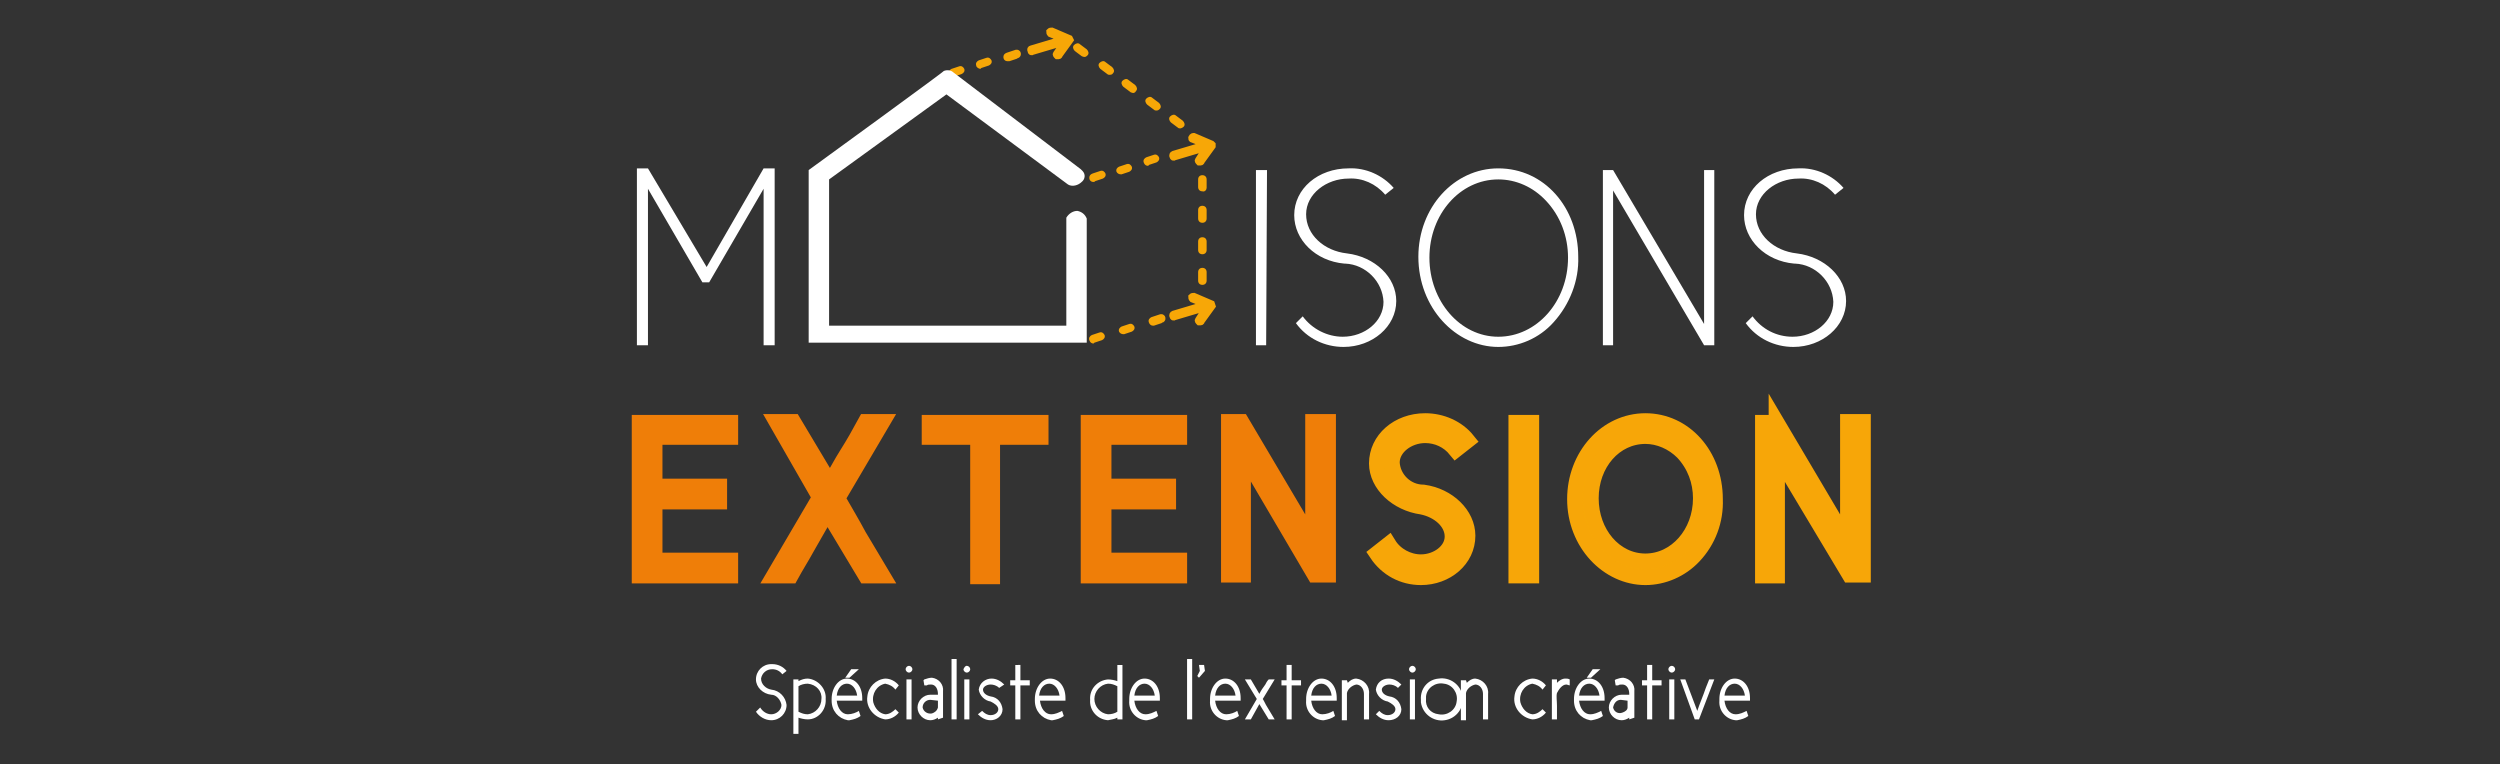<?xml version="1.0" encoding="utf-8"?>
<!-- Generator: Adobe Illustrator 25.4.1, SVG Export Plug-In . SVG Version: 6.00 Build 0)  -->
<svg version="1.1" id="Calque_1" xmlns="http://www.w3.org/2000/svg" xmlns:xlink="http://www.w3.org/1999/xlink" x="0px" y="0px"
	 viewBox="0 0 294 89.9" style="enable-background:new 0 0 294 89.9;" xml:space="preserve">
<rect x="0" y="0" width="294" height="89.9" fill="#333333" stroke="none"/>
<style type="text/css">
	.st0{fill:#F7A707;}
	.st1{fill:#EF7E08;stroke:#F7A707;stroke-width:0.72;stroke-miterlimit:10;}
	.st2{fill:#BBCF0F;stroke:#F7A707;stroke-width:0.72;stroke-miterlimit:10;}
	.st3{fill-rule:evenodd;clip-rule:evenodd;fill:#FFFFFF;}
	.st4{fill:#FFFFFF;}
	.st5{fill:#EF7E08;stroke:#EF7E08;stroke-width:1.81;stroke-miterlimit:10;}
	.st6{fill:#F7A608;stroke:#F7A608;stroke-width:1.81;stroke-miterlimit:10;}
	.st7{fill:#F7A707;stroke:#F7A608;stroke-width:1.81;stroke-miterlimit:10;}
</style>
<g id="Calque_1-2">
	<path class="st0" d="M112.1,9c-0.2,0-0.4-0.1-0.5-0.3c-0.1-0.3,0.1-0.5,0.3-0.6c0,0,0,0,0,0l0.9-0.3c0.3-0.1,0.5,0.1,0.6,0.3
		c0.1,0.3-0.1,0.5-0.3,0.6L112.2,9L112.1,9z M115.3,8.1c-0.2,0-0.5-0.2-0.5-0.4c-0.1-0.3,0.1-0.5,0.3-0.6l0.9-0.3
		c0.3-0.1,0.5,0.1,0.6,0.3c0.1,0.3-0.1,0.5-0.3,0.6c0,0,0,0,0,0l-0.9,0.3L115.3,8.1z M118.5,7.2c-0.3,0-0.5-0.2-0.5-0.5
		c0-0.2,0.1-0.4,0.4-0.5l0.9-0.3c0.2-0.1,0.5-0.1,0.7,0.2c0.1,0.2,0.1,0.5-0.2,0.7c-0.1,0-0.2,0.1-0.2,0.1l-0.9,0.3L118.5,7.2z"/>
	<path class="st0" d="M128.6,40.4c-0.2,0-0.4-0.1-0.5-0.4c-0.1-0.3,0.1-0.5,0.3-0.6c0,0,0,0,0,0l0.9-0.3c0.3-0.1,0.5,0.1,0.6,0.3
		c0.1,0.3-0.1,0.5-0.3,0.6l-0.9,0.3L128.6,40.4z M132.1,39.3c-0.2,0-0.4-0.1-0.5-0.3c-0.1-0.3,0.1-0.5,0.3-0.6c0,0,0,0,0,0l0.9-0.3
		c0.3-0.1,0.5,0.1,0.6,0.3c0,0,0,0,0,0c0.1,0.3-0.1,0.5-0.3,0.6l-0.9,0.3C132.2,39.3,132.2,39.3,132.1,39.3z M135.6,38.3
		c-0.2,0-0.4-0.1-0.5-0.4c-0.1-0.3,0.1-0.5,0.3-0.6c0,0,0,0,0,0l0.9-0.3c0.2-0.1,0.5-0.1,0.7,0.2c0.1,0.2,0.1,0.5-0.2,0.7
		c-0.1,0-0.2,0.1-0.2,0.1l-0.9,0.3L135.6,38.3z"/>
	<path class="st0" d="M128.6,21.4c-0.3,0-0.5-0.2-0.5-0.5c0-0.2,0.1-0.4,0.4-0.5l0.9-0.3c0.3-0.1,0.5,0.1,0.6,0.3c0,0,0,0,0,0
		c0.1,0.3-0.1,0.5-0.3,0.6l-0.9,0.3C128.7,21.4,128.7,21.4,128.6,21.4z M131.8,20.5c-0.2,0-0.4-0.1-0.5-0.3
		c-0.1-0.3,0.1-0.5,0.3-0.6l0.9-0.3c0.3-0.1,0.5,0.1,0.6,0.3c0,0,0,0,0,0c0.1,0.3-0.1,0.5-0.3,0.6l-0.9,0.3
		C131.9,20.5,131.8,20.5,131.8,20.5z M135,19.5c-0.2,0-0.4-0.1-0.5-0.4c-0.1-0.3,0.1-0.5,0.3-0.6c0,0,0,0,0,0l0.9-0.3
		c0.3-0.1,0.5,0.1,0.6,0.3c0,0,0,0,0,0c0.1,0.3-0.1,0.5-0.3,0.6c0,0,0,0,0,0l-0.9,0.3C135.1,19.5,135,19.5,135,19.5z"/>
	<path class="st1" d="M142.5,16.9L142.5,16.9L142.5,16.9L142.5,16.9L142.5,16.9L142.5,16.9L142.5,16.9L142.5,16.9l-2.1-0.9
		c-0.1,0-0.2,0-0.3,0.2c0,0.1,0,0.2,0.1,0.2l1.5,0.6l-3.7,1.1c-0.1,0-0.2,0.2-0.1,0.3c0,0.1,0.1,0.2,0.2,0.1l3.7-1.1l-0.9,1.4
		c-0.1,0.1,0,0.2,0.1,0.3c0,0,0,0,0,0c0.1,0,0.1,0,0.2,0c0,0,0.1,0,0.1-0.1l1.3-1.8l0,0l0,0l0,0V17L142.5,16.9z"/>
	<path class="st1" d="M125.8,4.5L125.8,4.5L125.8,4.5L125.8,4.5L125.8,4.5L125.8,4.5L125.8,4.5L125.8,4.5L125.8,4.5l-2.1-0.9
		c-0.1,0-0.2,0-0.3,0.1c0,0,0,0,0,0c0,0.1,0,0.2,0.1,0.3c0,0,0,0,0,0l1.5,0.6l-3.7,1.1c-0.1,0-0.2,0.1-0.1,0.3c0,0,0,0,0,0
		c0,0.1,0.1,0.2,0.2,0.1l3.7-1.1l-0.9,1.3c-0.1,0.1,0,0.2,0.1,0.3c0,0,0,0,0,0c0.1,0,0.1,0,0.2,0c0,0,0.1,0,0.1-0.1l1.3-1.8l0,0l0,0
		l0,0l0,0l0,0L125.8,4.5z"/>
	<path class="st2" d="M142.5,35.7L142.5,35.7L142.5,35.7L142.5,35.7L142.5,35.7L142.5,35.7L142.5,35.7L142.5,35.7l-2.1-0.9
		c-0.1,0-0.2,0-0.3,0.1c0,0,0,0,0,0c0,0.1,0,0.2,0.1,0.3c0,0,0,0,0,0l1.5,0.6l-3.7,1.1c-0.1,0-0.2,0.2-0.1,0.3
		c0,0.1,0.1,0.2,0.2,0.1c0,0,0,0,0,0l3.7-1.1l-0.9,1.4c-0.1,0.1,0,0.2,0.1,0.3c0,0,0,0,0,0c0.1,0,0.1,0,0.2,0c0,0,0.1,0,0.1-0.1
		l1.3-1.8l0,0l0,0l0,0l0,0l0,0L142.5,35.7z"/>
	<path id="maison" class="st3" d="M127.1,19.9l-15-11.4c-0.3-0.3-0.9-0.3-1.2-0.1C112.3,7.5,95.1,20,95.1,20v20.3h32.7V25.7
		c-0.2-0.5-0.6-0.8-1.1-0.9c-0.5,0-1,0.3-1.3,0.8v12.7H97.5V21.1l13.8-10l14.3,10.6c0.5,0.3,1.2,0.1,1.6-0.3
		c0.4-0.3,0.5-0.9,0.1-1.3C127.2,20,127.2,20,127.1,19.9z"/>
	<path class="st0" d="M138.8,15.1c-0.1,0-0.2,0-0.3-0.1l-0.8-0.6c-0.2-0.2-0.3-0.5-0.1-0.7c0,0,0,0,0,0c0.2-0.2,0.5-0.3,0.7-0.1
		c0,0,0,0,0,0l0.8,0.6c0.2,0.2,0.3,0.5,0.1,0.7c0,0,0,0,0,0C139.1,15,138.9,15.1,138.8,15.1z M136,13c-0.1,0-0.2,0-0.3-0.1l-0.8-0.6
		c-0.2-0.2-0.3-0.5-0.1-0.7c0.2-0.2,0.5-0.3,0.7-0.1l0.8,0.6c0.2,0.2,0.3,0.5,0.1,0.7C136.3,12.9,136.2,13,136,13L136,13z
		 M133.2,10.9c-0.1,0-0.2,0-0.3-0.1l-0.8-0.6c-0.2-0.2-0.3-0.5-0.1-0.7c0.2-0.2,0.5-0.3,0.7-0.1l0.8,0.6c0.2,0.2,0.3,0.5,0.1,0.7
		c0,0,0,0,0,0c-0.1,0.2-0.3,0.3-0.5,0.2H133.2z M130.5,8.8c-0.1,0-0.2,0-0.3-0.1l-0.8-0.6c-0.2-0.2-0.3-0.5-0.1-0.7
		c0.2-0.2,0.5-0.3,0.7-0.1l0,0l0.8,0.6c0.2,0.2,0.3,0.5,0.1,0.7c0,0,0,0,0,0c-0.1,0.2-0.3,0.2-0.5,0.2H130.5z M127.7,6.7
		c-0.2,0-0.3,0-0.5-0.1L126.4,6c-0.2-0.2-0.3-0.5-0.1-0.7c0,0,0,0,0,0c0.2-0.2,0.5-0.3,0.7-0.1c0,0,0,0,0,0l0.8,0.6
		c0.2,0.2,0.3,0.5,0.1,0.7c0,0,0,0,0,0c-0.1,0.1-0.2,0.2-0.4,0.2L127.7,6.7z"/>
	<path class="st0" d="M141.4,33.5c-0.3,0-0.5-0.2-0.5-0.5v-1c0-0.3,0.2-0.5,0.5-0.5c0.3,0,0.5,0.2,0.5,0.5l0,0v1
		C141.9,33.3,141.7,33.5,141.4,33.5L141.4,33.5z M141.4,29.9c-0.3,0-0.5-0.2-0.5-0.5v-1c0-0.3,0.2-0.5,0.5-0.5
		c0.3,0,0.5,0.2,0.5,0.5l0,0v1C141.9,29.7,141.7,29.9,141.4,29.9L141.4,29.9L141.4,29.9z M141.4,26.2c-0.3,0-0.5-0.2-0.5-0.5v-1
		c0-0.3,0.2-0.5,0.5-0.5c0.3,0,0.5,0.2,0.5,0.5l0,0v1C141.9,26,141.7,26.2,141.4,26.2L141.4,26.2L141.4,26.2z M141.4,22.5
		c-0.3,0-0.5-0.2-0.5-0.5v-0.9c0-0.3,0.2-0.5,0.5-0.5c0.3,0,0.5,0.2,0.5,0.5l0,0v1C141.9,22.3,141.7,22.6,141.4,22.5L141.4,22.5
		L141.4,22.5z"/>
	<path class="st4" d="M89.4,83.2c0.3,0.5,0.8,0.8,1.3,0.8c0.6,0,1.2-0.5,1.2-1.1c-0.1-0.6-0.6-1.2-1.2-1.2c-1-0.1-1.8-0.9-1.8-1.8
		c0-1,0.8-1.8,1.8-1.8c0,0,0.1,0,0.1,0c0.7,0,1.3,0.3,1.7,0.8l-0.5,0.4c-0.3-0.4-0.7-0.6-1.2-0.6c-0.7,0-1.2,0.5-1.3,1.1
		c0,0.7,0.6,1.2,1.2,1.3c1,0.1,1.7,0.9,1.8,1.8c0,1-0.8,1.8-1.8,1.8c-0.7,0-1.4-0.4-1.8-1L89.4,83.2z"/>
	<path class="st4" d="M93.9,80.1c0.4-0.2,0.7-0.3,1.1-0.3c1.2,0.1,2.2,1.2,2.1,2.4c0.1,1.3-0.9,2.4-2.1,2.4c-0.4,0-0.8-0.1-1.1-0.2
		v1.9h-0.6v-6.4h0.6V80.1z M93.9,83.7c0.4,0.2,0.7,0.3,1.1,0.3c0.9-0.1,1.6-0.9,1.6-1.8c0.1-0.9-0.6-1.7-1.6-1.8
		c-0.4,0-0.8,0.1-1.1,0.3V83.7z"/>
	<path class="st4" d="M101,83.6l0.2,0.6c-0.4,0.3-0.8,0.4-1.3,0.5h-0.2c-1.1-0.2-1.9-1.1-1.9-2.3v-0.2c0-1.3,0.8-2.4,1.8-2.4
		c1,0,1.8,0.9,1.8,2.3v0.3h-3c0.1,0.9,0.6,1.6,1.3,1.6C100.2,84,100.7,83.8,101,83.6z M100.8,81.8c-0.1-0.8-0.6-1.4-1.2-1.4
		s-1.1,0.5-1.2,1.4H100.8z M99.9,79.7h-0.5l0.7-1h0.9L99.9,79.7z"/>
	<path class="st4" d="M105.3,81.1c-0.3-0.4-0.7-0.6-1.2-0.7c-1,0.2-1.6,1.2-1.4,2.2c0.2,0.7,0.7,1.3,1.4,1.4c0.5,0,0.9-0.3,1.2-0.6
		l0.4,0.4c-0.4,0.5-1,0.8-1.6,0.8c-1.3-0.2-2.3-1.4-2.1-2.7c0.1-1.1,1-2,2.1-2.1c0.6,0,1.2,0.3,1.6,0.8L105.3,81.1z"/>
	<path class="st4" d="M106.9,78.3c0.2,0,0.4,0.2,0.4,0.4c0,0.2-0.2,0.4-0.4,0.4c-0.2,0-0.4-0.2-0.4-0.4
		C106.5,78.5,106.7,78.3,106.9,78.3C106.9,78.3,106.9,78.3,106.9,78.3z M106.6,79.9h0.6v4.7h-0.6V79.9z"/>
	<path class="st4" d="M110.3,84.6v-0.2c-0.3,0.2-0.6,0.3-0.9,0.3c-0.8,0-1.5-0.7-1.5-1.5s0.7-1.5,1.5-1.5h0.9v-0.1
		c0-0.6-0.3-1.1-0.8-1.1c-0.2,0-0.4,0-0.5,0.1h-0.1h-0.1c0,0-0.1,0-0.1,0l-0.1-0.6l0.1-0.1c0.3-0.1,0.6-0.2,0.9-0.2
		c0.8,0.1,1.4,0.8,1.3,1.6v0.1c0,0,0,2.9,0,3L110.3,84.6z M109.4,82.3c-0.5,0-0.9,0.4-0.9,0.9c0.1,0.5,0.6,0.8,1.1,0.7
		c0.3-0.1,0.6-0.3,0.7-0.7v-0.8L109.4,82.3z"/>
	<path class="st4" d="M111.9,77.5h0.6v7.1h-0.6V77.5z"/>
	<path class="st4" d="M113.7,78.3c0.2,0,0.4,0.2,0.4,0.4c0,0.2-0.2,0.4-0.4,0.4c-0.2,0-0.4-0.2-0.4-0.4
		C113.4,78.5,113.5,78.3,113.7,78.3C113.7,78.3,113.7,78.3,113.7,78.3z M113.4,79.9h0.6v4.7h-0.6V79.9z"/>
	<path class="st4" d="M117.5,80.9c-0.3-0.3-0.7-0.4-1-0.4c-0.5,0-0.9,0.3-0.9,0.6c0,0.4,0.4,0.7,0.9,0.8c0.8,0.1,1.3,0.7,1.4,1.5
		c0,0.8-0.7,1.3-1.4,1.3c0,0,0,0,0,0c-0.6,0-1.1-0.3-1.5-0.7l0.5-0.4c0.3,0.3,0.6,0.5,1,0.5c0.5,0,0.9-0.3,0.9-0.7s-0.5-0.7-0.9-0.9
		c-0.7-0.1-1.3-0.7-1.4-1.4c0.1-0.8,0.8-1.3,1.5-1.3c0,0,0,0,0,0c0.6,0,1.1,0.3,1.5,0.7L117.5,80.9z"/>
	<path class="st4" d="M120,78.2v1.8h1.1v0.6H120v4h-0.6c0,0,0-2.6,0-4h-0.6v-0.6h0.6v-1.8H120z"/>
	<path class="st4" d="M124.9,83.6l0.2,0.6c-0.4,0.3-0.8,0.4-1.3,0.5h-0.2c-1.1-0.2-1.9-1.1-1.9-2.3v-0.2c0-1.3,0.8-2.4,1.8-2.4
		c1,0,1.8,0.9,1.8,2.3v0.3h-3c0.1,0.9,0.6,1.6,1.3,1.6C124.1,84,124.5,83.8,124.9,83.6z M124.6,81.8c-0.1-0.8-0.6-1.4-1.2-1.4
		s-1.1,0.5-1.2,1.4H124.6z"/>
	<path class="st4" d="M131.4,84.4c-0.4,0.2-0.7,0.2-1.1,0.3c-1.3-0.1-2.2-1.2-2.1-2.4c-0.1-1.3,0.9-2.3,2.1-2.4
		c0.4,0,0.8,0.1,1.1,0.2v-1.9h0.6v6.4h-0.6V84.4z M131.4,80.7c-0.4-0.2-0.7-0.3-1.1-0.3c-0.9,0.1-1.6,0.9-1.6,1.8
		c0,0.9,0.7,1.7,1.6,1.8c0.4,0,0.8-0.1,1.1-0.3V80.7z"/>
	<path class="st4" d="M136,83.6l0.2,0.6c-0.4,0.3-0.8,0.4-1.3,0.5h-0.2c-1.1-0.1-2-1.1-1.9-2.3v-0.2c0-1.3,0.8-2.4,1.8-2.4
		s1.8,0.9,1.8,2.3v0.3h-3c0.1,0.9,0.6,1.6,1.3,1.6C135.2,84,135.6,83.8,136,83.6z M135.8,81.8c-0.1-0.8-0.6-1.4-1.2-1.4
		s-1.1,0.5-1.2,1.4H135.8z"/>
	<path class="st4" d="M139.6,77.5h0.6v7.1h-0.6V77.5z"/>
	<path class="st4" d="M141,78.2h0.6l0.1,0.7l-0.7,0.8l-0.2-0.2l0.3-0.6L141,78.2z"/>
	<path class="st4" d="M145.5,83.6l0.2,0.6c-0.4,0.3-0.8,0.4-1.3,0.5h-0.2c-1.1-0.1-2-1.1-1.9-2.3v-0.2c0-1.3,0.8-2.4,1.8-2.4
		s1.8,0.9,1.8,2.3v0.3h-3c0.1,0.9,0.6,1.6,1.3,1.6C144.7,84,145.2,83.8,145.5,83.6z M145.3,81.8c-0.1-0.8-0.6-1.4-1.2-1.4
		s-1.1,0.5-1.2,1.4H145.3z"/>
	<path class="st4" d="M146.4,79.9h0.7l1,1.7c0.2-0.4,0.4-0.7,0.7-1.1c0.1-0.2,0.2-0.4,0.4-0.6h0.7l-1.4,2.3c0.2,0.3,0.3,0.6,0.5,0.9
		c0.3,0.5,0.6,1,0.9,1.5h-0.7l-1.1-1.8l-1,1.8h-0.7l1.4-2.4L146.4,79.9z"/>
	<path class="st4" d="M151.9,78.2v1.8h1.1v0.6h-1.1v4h-0.6c0,0,0-2.6,0-4h-0.6v-0.6h0.6v-1.8H151.9z"/>
	<path class="st4" d="M156.8,83.6l0.2,0.6c-0.4,0.3-0.8,0.4-1.3,0.5h-0.2c-1.1-0.1-2-1.1-1.9-2.3v-0.2c0-1.3,0.8-2.4,1.8-2.4
		s1.8,0.9,1.8,2.3v0.3h-3c0.1,0.9,0.6,1.6,1.3,1.6C156,84,156.5,83.8,156.8,83.6z M156.6,81.8c-0.1-0.8-0.6-1.4-1.2-1.4
		s-1.1,0.5-1.2,1.4H156.6z"/>
	<path class="st4" d="M158.5,80.3c0.3-0.3,0.6-0.5,1-0.5c0.9,0.1,1.6,0.9,1.5,1.8v3h-0.6v-3c0-0.6-0.4-1.1-0.9-1.1
		c-0.5,0.1-1,0.5-1.1,1c0,0.4,0,1.1,0,1.6v1.6h-0.6v-4.7h0.6L158.5,80.3z"/>
	<path class="st4" d="M164.4,80.9c-0.3-0.3-0.7-0.4-1-0.4c-0.5,0-0.9,0.3-0.9,0.6c0,0.4,0.4,0.7,0.9,0.8c0.8,0.1,1.3,0.7,1.4,1.5
		c0,0.8-0.7,1.3-1.5,1.3c0,0,0,0,0,0c-0.6,0-1.1-0.3-1.5-0.7l0.4-0.4c0.3,0.3,0.6,0.5,1,0.5c0.5,0,0.9-0.3,0.9-0.7
		c0-0.4-0.5-0.7-0.9-0.9c-0.7-0.1-1.3-0.7-1.4-1.4c0.1-0.8,0.7-1.3,1.5-1.3c0,0,0,0,0,0c0.6,0,1.1,0.3,1.5,0.7L164.4,80.9z"/>
	<path class="st4" d="M166.1,78.3c0.2,0,0.4,0.2,0.4,0.4c0,0.2-0.2,0.4-0.4,0.4c-0.2,0-0.4-0.2-0.4-0.4
		C165.7,78.5,165.9,78.3,166.1,78.3C166.1,78.3,166.1,78.3,166.1,78.3z M165.8,79.9h0.6v4.7h-0.6V79.9z"/>
	<path class="st4" d="M169.2,79.8c1.3-0.2,2.6,0.7,2.8,2.1c0.2,1.3-0.7,2.6-2.1,2.8c-1.3,0.2-2.6-0.7-2.8-2.1c0-0.1,0-0.2,0-0.3
		C167,81,167.9,79.9,169.2,79.8z M169.2,84c1,0.2,2-0.5,2.1-1.5c0.2-1-0.5-2-1.5-2.1c-1-0.2-2,0.5-2.1,1.5c0,0.1,0,0.2,0,0.3
		C167.6,83.1,168.2,83.9,169.2,84C169.1,84,169.2,84,169.2,84z"/>
	<path class="st4" d="M172.5,80.3c0.3-0.3,0.6-0.5,1-0.5c0.9,0.1,1.6,0.9,1.5,1.8v3h-0.6v-3c0-0.6-0.4-1.1-0.9-1.1
		c-0.5,0.1-1,0.5-1.1,1c0,0.4,0,1.1,0,1.6v1.6h-0.6v-4.7h0.6L172.5,80.3z"/>
	<path class="st4" d="M181.4,81.1c-0.3-0.4-0.7-0.6-1.2-0.7c-1,0.2-1.6,1.2-1.4,2.2c0.2,0.7,0.7,1.3,1.4,1.4c0.5,0,0.9-0.3,1.2-0.6
		l0.4,0.4c-0.4,0.5-1,0.8-1.6,0.8c-1.3-0.2-2.3-1.4-2.1-2.7c0.1-1.1,1-2,2.1-2.1c0.6,0,1.2,0.3,1.6,0.8L181.4,81.1z"/>
	<path class="st4" d="M184.6,80.6c-0.1,0-0.3-0.1-0.4-0.1c-0.5,0-0.9,0.6-1.1,1c-0.1,0.4,0,0.9,0,1.5v1.6h-0.6v-4.7h0.6v0.4
		c0.3-0.3,0.6-0.5,1-0.5c0.2,0,0.3,0,0.5,0.1L184.6,80.6z"/>
	<path class="st4" d="M188.3,83.6l0.2,0.6c-0.4,0.3-0.8,0.4-1.3,0.5H187c-1.1-0.2-1.9-1.1-1.9-2.3v-0.2c0-1.3,0.8-2.4,1.8-2.4
		c1,0,1.8,0.9,1.8,2.3v0.3h-3c0.1,0.9,0.6,1.6,1.3,1.6C187.5,84,187.9,83.8,188.3,83.6z M188.1,81.8c-0.1-0.8-0.6-1.4-1.2-1.4
		s-1.1,0.5-1.2,1.4H188.1z M187.1,79.7h-0.5l0.7-1h0.9L187.1,79.7z"/>
	<path class="st4" d="M191.6,84.6v-0.2c-0.3,0.2-0.6,0.3-0.9,0.3c-0.8,0-1.5-0.7-1.5-1.5s0.7-1.5,1.5-1.5h0.9v-0.1
		c0-0.6-0.3-1.1-0.8-1.1c-0.2,0-0.4,0-0.5,0.1h-0.1h-0.1c0,0-0.1,0-0.1,0l-0.1-0.6l0.1-0.1c0.3-0.1,0.6-0.2,0.9-0.2
		c0.8,0.1,1.4,0.8,1.3,1.6v0.1c0,0,0,2.9,0,3L191.6,84.6z M190.6,82.3c-0.5,0-0.8,0.4-0.9,0.9c0.1,0.5,0.6,0.8,1.1,0.6
		c0.3-0.1,0.6-0.3,0.6-0.6v-0.8L190.6,82.3z"/>
	<path class="st4" d="M194.3,78.2v1.8h1.1v0.6h-1.1v4h-0.6c0,0,0-2.6,0-4h-0.6v-0.6h0.6v-1.8H194.3z"/>
	<path class="st4" d="M196.6,78.3c0.2,0,0.4,0.2,0.4,0.4c0,0.2-0.2,0.4-0.4,0.4c-0.2,0-0.4-0.2-0.4-0.4
		C196.2,78.5,196.4,78.3,196.6,78.3z M196.3,79.9h0.6v4.7h-0.6V79.9z"/>
	<path class="st4" d="M197.6,79.9h0.6l1.4,3.7c0.3-0.9,0.7-1.8,1-2.7c0.1-0.3,0.3-0.7,0.4-1h0.6l-1.8,4.7h-0.5L197.6,79.9z"/>
	<path class="st4" d="M205.4,83.6l0.2,0.6c-0.4,0.3-0.8,0.4-1.3,0.5h-0.2c-1.1-0.1-2-1.1-1.9-2.3v-0.2c0-1.3,0.8-2.4,1.8-2.4
		s1.8,0.9,1.8,2.3v0.3h-3c0.1,0.9,0.6,1.6,1.3,1.6C204.6,84,205,83.8,205.4,83.6z M205.2,81.8c-0.1-0.8-0.6-1.4-1.2-1.4
		s-1.1,0.5-1.2,1.4H205.2z"/>
	<path class="st5" d="M84.6,59h-7.6v6.9h8.9v1.8H75.2v-18h10.7v1.7h-8.9v5.8h7.6V59z"/>
	<path class="st5" d="M91.3,49.6h2l4.3,7.2c0.7-1.1,1.3-2.3,2-3.4c0.7-1.1,1.5-2.5,2.2-3.8h2l-5.3,9c0.8,1.4,1.7,2.9,2.5,4.4
		c0.9,1.5,1.9,3.2,2.8,4.7h-2l-4.5-7.5c-0.8,1.4-1.6,2.8-2.4,4.2c-0.6,1.1-1.3,2.2-1.9,3.3h-2l5.4-9.2L91.3,49.6z"/>
	<path class="st5" d="M116.7,51.4v8c0,2.8,0,5.7,0,8.4H115V51.4h-5.7v-1.7h13.1v1.7L116.7,51.4z"/>
	<path class="st5" d="M137.4,59h-7.6v6.9h8.9v1.8H128v-18h10.7v1.7h-8.9v5.8h7.6V59z"/>
	<path class="st5" d="M146,49.6l8.4,14.2V49.6h1.8v18h-1.6l-8.4-14.3c0,2.2,0,4.5,0,6.7v7.6h-1.7v-18H146z"/>
	<path class="st6" d="M163.3,64c0.8,1.3,2.3,2.1,3.8,2.1c1.9,0,3.7-1.3,3.7-3c0-1.7-1.6-3.1-3.6-3.5c-2.9-0.4-5.3-2.6-5.3-5.1
		c0-2.8,2.5-5,5.7-5c1.9,0,3.8,0.8,5,2.3l-1.4,1.1c-0.9-1.1-2.2-1.7-3.6-1.7c-2,0-3.9,1.4-3.9,3.2c0.1,1.9,1.7,3.5,3.7,3.5
		c2.9,0.4,5.2,2.6,5.2,5.1c0,2.8-2.5,4.9-5.5,4.9c-2.1,0-4-1-5.2-2.8L163.3,64z"/>
	<path class="st7" d="M180.1,67.7h-1.8v-18h1.8V67.7z"/>
	<path class="st7" d="M193.5,67.9c-4.4,0-8.3-4-8.3-9.2c0-5.1,3.7-9.2,8.3-9.2c4.6,0,8.2,4,8.2,9.2c0.1,2.5-0.8,4.9-2.5,6.7
		C197.7,67,195.6,67.9,193.5,67.9z M193.5,51.3c-3.6,0-6.4,3.2-6.4,7.3s2.8,7.4,6.4,7.4s6.5-3.3,6.5-7.4c0-2-0.7-3.9-2.1-5.4
		C196.7,52,195.1,51.3,193.5,51.3z"/>
	<path class="st6" d="M208.9,49.6l8.4,14.2V49.6h1.8v18h-1.6L209,53.4c0,2.2,0,4.5,0,6.7v7.6h-1.7v-18H208.9z"/>
	<path class="st4" d="M89.8,19.8h1.3v20.8h-1.3V22.2l-6.4,11h-0.8l-6.4-11v18.4h-1.3V19.8h1.3l6.9,11.6L89.8,19.8z"/>
	<path class="st4" d="M148.9,40.6h-1.2V20h1.3L148.9,40.6z"/>
	<path class="st4" d="M153.2,37.2c1.1,1.5,2.9,2.4,4.7,2.4c2.6,0,4.8-1.8,4.8-4.1c-0.1-2.4-2.1-4.4-4.5-4.5h-0.1
		c-3.4-0.3-5.9-2.8-5.9-5.7c0-3.1,2.8-5.5,6.4-5.5c2-0.1,4,0.8,5.3,2.3l-1,0.8c-1.1-1.3-2.7-2-4.3-1.9c-2.6,0-5,1.8-5,4.2
		s2.1,4.3,4.8,4.6c3.3,0.4,5.8,2.8,5.8,5.6c0,3-2.8,5.4-6.2,5.4c-2.2,0-4.3-1-5.6-2.8L153.2,37.2z"/>
	<path class="st4" d="M176.2,40.8c-5,0-9.4-4.6-9.4-10.6c0-5.8,4.2-10.4,9.4-10.4c5.4,0,9.4,4.6,9.4,10.4c0.1,2.8-1,5.6-2.9,7.7
		C181,39.8,178.6,40.8,176.2,40.8z M176.2,21.1c-4.5,0-8.1,4.1-8.1,9.2s3.6,9.3,8.1,9.3s8.2-4.1,8.2-9.3c0-2.5-0.9-4.9-2.6-6.7
		C180.3,22,178.3,21.1,176.2,21.1z"/>
	<path class="st4" d="M189.7,20l10.7,18.1V20h1.2v20.6h-1.2l-10.7-18.2v18.2h-1.2V20L189.7,20z"/>
	<path class="st4" d="M206.1,37.2c1.1,1.5,2.8,2.4,4.7,2.4c2.6,0,4.8-1.8,4.8-4.1c-0.1-2.4-2.1-4.4-4.5-4.5H211
		c-3.4-0.3-5.9-2.8-5.9-5.7c0-3.1,2.8-5.5,6.4-5.5c2-0.1,4,0.8,5.3,2.3l-1,0.8c-1.1-1.3-2.7-2-4.3-1.9c-2.6,0-5,1.8-5,4.2
		s2.1,4.3,4.8,4.6c3.3,0.4,5.8,2.8,5.8,5.6c0,3-2.8,5.4-6.2,5.4c-2.2,0-4.3-1-5.6-2.8L206.1,37.2z"/>
</g>
</svg>
